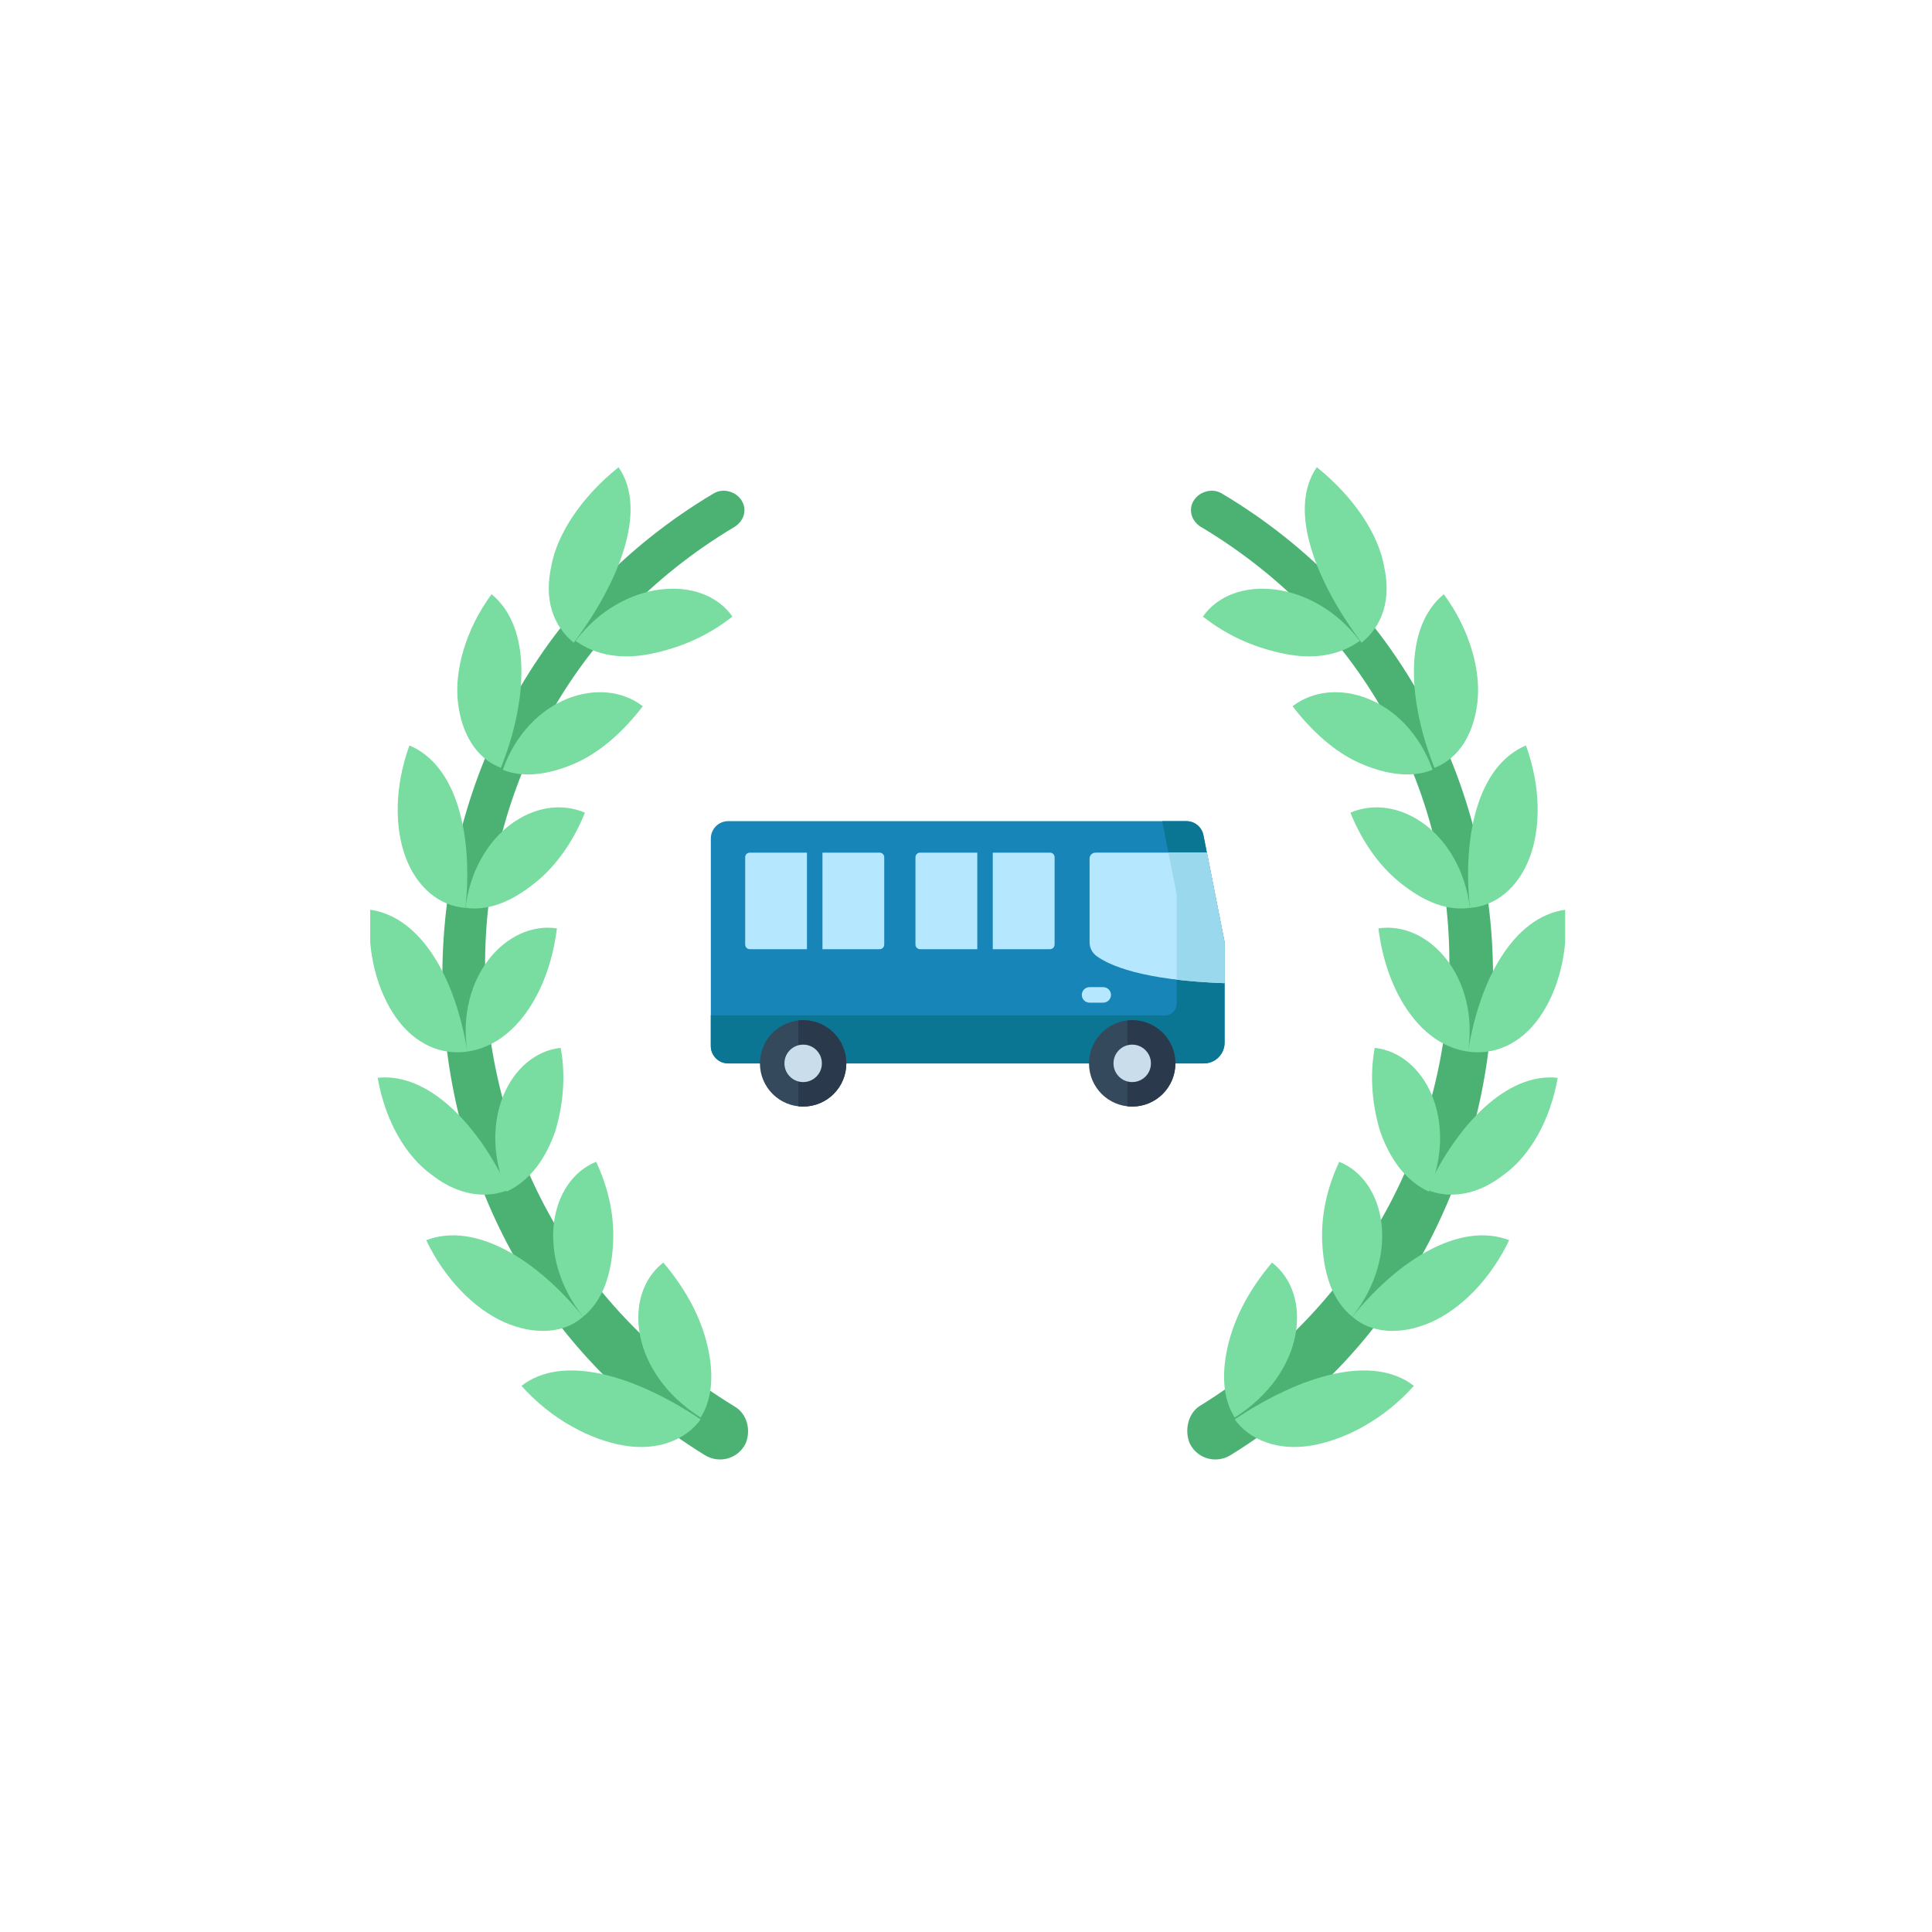 <?xml version="1.0" encoding="UTF-8"?>
<svg id="Layer_1" xmlns="http://www.w3.org/2000/svg" version="1.1" xmlns:xlink="http://www.w3.org/1999/xlink" viewBox="0 0 500 500" width="52" height="52">
  <!-- Generator: Adobe Illustrator 29.1.0, SVG Export Plug-In . SVG Version: 2.1.0 Build 142)  -->
  <defs>
    <style>
      .st0 {
        fill: #79dca0;
      }

      .st1 {
        fill: #2a3a4c;
      }

      .st2 {
        fill: none;
      }

      .st3 {
        fill: #0a7693;
      }

      .st4 {
        fill: #caddea;
      }

      .st5 {
        fill: #b5e7fe;
      }

      .st6 {
        fill: #1785b8;
      }

      .st7 {
        fill: #35495d;
      }

      .st8 {
        fill: #4cb274;
      }

      .st9 {
        fill: #9ad8ed;
      }

      .st10 {
        clip-path: url(#clippath);
      }
    </style>
    <clipPath id="clippath">
      <rect class="st2" x="95.81" y="120.6" width="309.25" height="257.71"/>
    </clipPath>
  </defs>
  <g>
    <g class="st10">
      <path class="st8" d="M192.94,373.63c-1.94,3.87-6.77,5.32-10.63,2.9-91.32-56.53-90.36-193.76,2.42-248.85,2.42-1.45,5.8-.48,7.25,1.93,1.45,2.42.48,5.32-1.93,6.77-86.49,51.7-85.53,175.4,0,227.58,3.38,1.94,4.35,6.28,2.9,9.66h0ZM192.94,373.63"/>
      <path class="st0" d="M189.55,159.57c-6.76,5.32-14.01,8.22-21.26,9.66-7.25,1.45-14.01.48-19.33-3.38,12.08-15.95,32.86-17.39,40.59-6.28h0ZM160.08,120.92c-9.66,7.73-15.95,17.4-17.4,25.61-1.93,8.7.48,15.46,5.8,19.81,11.6-15.46,19.33-34.31,11.6-45.42h0ZM166.36,182.77c-4.83,6.28-10.63,11.6-16.91,14.5-6.28,2.9-13.53,4.35-19.33,1.94,6.76-18.85,25.61-24.64,36.24-16.43h0ZM127.22,153.78c-6.76,9.18-9.66,19.81-8.7,28.03s4.83,14.5,11.11,16.91c6.76-16.91,8.21-36.24-2.42-44.94h0ZM151.38,210.31c-2.9,7.25-7.25,13.53-12.56,17.88-5.31,4.35-11.6,7.73-18.36,6.76,2.42-19.33,18.36-29.96,30.92-24.64h0ZM151.38,210.31"/>
      <path class="st0" d="M105.96,192.92c-3.87,10.63-3.87,21.26-.97,28.99,2.9,7.73,8.7,12.56,15.47,13.05,1.93-18.36-1.94-36.72-14.5-42.04h0ZM144.13,240.27c-.97,7.73-3.38,14.98-7.25,20.77-3.87,5.8-9.18,10.15-15.95,11.11-2.9-19.33,10.15-33.82,23.19-31.89h0ZM95.81,235.44c-.97,11.11,1.93,21.26,6.76,28.02,4.83,6.77,11.6,9.66,18.36,8.7-2.9-18.36-11.6-34.79-25.13-36.72h0ZM145.1,271.19c1.45,7.73.48,15.46-1.45,21.74-2.42,6.76-6.28,12.56-12.56,15.46-7.73-18.36.97-35.76,14.01-37.21h0ZM145.1,271.19"/>
      <path class="st0" d="M97.74,278.93c1.94,11.11,7.25,20.29,14.02,25.13,6.76,5.31,14.01,6.28,19.81,3.87-7.73-16.91-20.77-30.44-33.82-28.99h0ZM154.28,300.67c3.38,7.25,4.83,14.5,4.35,21.74-.48,7.25-2.42,14.01-7.73,18.36-12.56-15.94-8.69-35.27,3.39-40.1h0ZM110.31,320.96c4.83,10.14,12.56,17.88,20.29,21.26,7.73,3.38,15.46,2.9,20.29-1.45-12.08-14.98-28.02-24.64-40.59-19.81h0ZM171.67,326.76c5.32,6.28,9.18,13.05,11.11,20.29,1.93,7.25,1.93,14.5-1.45,19.81-18.36-11.6-20.29-31.89-9.66-40.11h0ZM134.95,358.65c7.73,8.69,17.88,14.01,26.58,15.46,8.69,1.45,15.94-1.45,19.81-6.77-17.39-11.6-35.76-16.91-46.38-8.69h0ZM134.95,358.65"/>
      <path class="st8" d="M307.94,373.63c1.94,3.87,6.77,5.32,10.63,2.9,91.32-56.53,90.36-193.76-2.42-248.85-2.42-1.45-5.8-.48-7.25,1.93-1.45,2.42-.48,5.32,1.93,6.77,86.49,51.7,85.04,174.92-.48,227.58-2.9,1.94-3.86,6.28-2.42,9.66h0ZM307.94,373.63"/>
      <path class="st0" d="M311.32,159.57c6.76,5.32,14.01,8.22,21.26,9.66,7.25,1.45,14.01.48,19.33-3.38-12.08-15.95-32.86-17.39-40.59-6.28h0ZM340.79,120.92c9.66,7.73,15.95,17.4,17.4,25.61,1.93,8.7-.48,15.46-5.8,19.81-11.6-15.46-19.33-34.31-11.6-45.42h0ZM334.51,182.77c4.83,6.28,10.63,11.6,16.91,14.5,6.28,2.9,13.53,4.35,19.33,1.94-6.76-18.85-25.61-24.64-36.24-16.43h0ZM373.65,153.78c6.76,9.18,9.66,19.81,8.7,28.03-.97,8.21-4.83,14.5-11.11,16.91-6.76-16.91-8.21-36.24,2.42-44.94h0ZM349.49,210.31c2.9,7.25,7.25,13.53,12.56,17.88,5.31,4.35,11.6,7.73,18.36,6.76-2.42-19.33-18.36-29.96-30.92-24.64h0ZM349.49,210.31"/>
      <path class="st0" d="M394.91,192.92c3.87,10.63,3.87,21.26.97,28.99-2.9,7.73-8.7,12.56-15.47,13.05-1.93-18.36,1.94-36.72,14.5-42.04h0ZM356.74,240.27c.97,7.73,3.38,14.98,7.25,20.77,3.87,5.8,9.18,10.15,15.95,11.11,2.9-19.33-10.15-33.82-23.19-31.89h0ZM405.06,235.44c.97,11.11-1.93,21.26-6.76,28.02-4.83,6.77-11.6,9.66-18.36,8.7,2.9-18.36,11.6-34.79,25.13-36.72h0ZM355.78,271.19c-1.45,7.73-.48,15.46,1.45,21.74,2.42,6.76,6.28,12.56,12.56,15.46,7.73-18.36-.97-35.76-14.01-37.21h0ZM355.78,271.19"/>
    </g>
    <path class="st0" d="M403.13,278.93c-1.94,11.11-7.25,20.29-14.02,25.13-6.76,5.31-14.01,6.28-19.81,3.87,7.73-16.91,20.77-30.44,33.82-28.99h0ZM346.59,300.67c-3.38,7.25-4.83,14.5-4.35,21.74.48,7.25,2.42,14.01,7.73,18.36,12.56-15.94,8.69-35.27-3.39-40.1h0ZM346.59,300.67"/>
    <path class="st0" d="M390.57,320.96c-4.83,10.14-12.56,17.88-20.29,21.26-7.73,3.38-15.46,2.9-20.29-1.45,12.08-14.98,28.02-24.64,40.59-19.81h0ZM329.2,326.76c-5.32,6.28-9.18,13.05-11.11,20.29-1.93,7.25-1.93,14.5,1.45,19.81,18.36-11.6,20.29-31.89,9.66-40.11h0ZM365.92,358.65c-7.73,8.69-17.88,14.01-26.58,15.46-8.69,1.45-15.94-1.45-19.81-6.77,17.39-11.6,35.76-16.91,46.38-8.69h0ZM365.92,358.65"/>
  </g>
  <g>
    <path class="st6" d="M311.57,275.2h-123.1c-2.49,0-4.51-2.02-4.51-4.51v-53.67c0-2.49,2.02-4.51,4.51-4.51h118.57c2.15,0,3.99,1.52,4.41,3.62l5.39,27.29c.06.29.09.58.09.87v25.55c0,2.96-2.4,5.35-5.35,5.35h0ZM311.57,275.2"/>
    <path class="st3" d="M316.83,243.43l-5.39-27.29c-.42-2.1-2.26-3.62-4.41-3.62h-6.26l3.7,18.71c.03.14.04.28.04.42v28.13c0,1.66-1.35,3.01-3.01,3.01h-117.55v7.92c0,2.49,2.02,4.51,4.51,4.51h123.1c2.96,0,5.35-2.4,5.35-5.35v-25.55c0-.29-.03-.58-.09-.87h0ZM316.83,243.43"/>
    <path class="st7" d="M219.03,275.2c0,6.17-5,11.18-11.18,11.18s-11.18-5-11.18-11.18,5-11.18,11.18-11.18,11.18,5,11.18,11.18h0ZM219.03,275.2"/>
    <path class="st7" d="M304.19,275.2c0,6.17-5,11.18-11.18,11.18s-11.18-5-11.18-11.18,5-11.18,11.18-11.18,11.18,5,11.18,11.18h0ZM304.19,275.2"/>
    <path class="st1" d="M291.77,286.31c.41.04.82.07,1.24.07,6.17,0,11.18-5,11.18-11.18s-5-11.18-11.18-11.18c-.42,0-.84.03-1.25.07v22.21ZM206.61,286.31c.41.04.82.07,1.24.07,6.17,0,11.18-5,11.18-11.18s-5-11.18-11.18-11.18c-.42,0-.84.03-1.25.07v22.21ZM206.61,286.31"/>
    <path class="st4" d="M297.86,275.2c0,2.68-2.17,4.84-4.85,4.84s-4.84-2.17-4.84-4.84,2.17-4.85,4.84-4.85,4.85,2.17,4.85,4.85h0ZM297.86,275.2"/>
    <path class="st5" d="M316.92,244.3c0-.29-.03-.58-.09-.87l-4.5-22.77h-28.81c-.85,0-1.54.69-1.54,1.54v21.66c0,1.4.66,2.72,1.79,3.55,3.19,2.35,11.69,6.29,33.15,7.03v-10.14ZM316.92,244.3"/>
    <path class="st9" d="M315.42,236.26l-3.08-15.6h-9.95l2.09,10.57c.03.14.04.28.04.42v21.89c3.56.42,7.67.75,12.41.91v-10.14c0-.29-.03-.58-.09-.87l-1.42-7.17ZM315.42,236.26"/>
    <path class="st4" d="M212.7,275.2c0,2.68-2.17,4.84-4.84,4.84s-4.85-2.17-4.85-4.84,2.17-4.85,4.85-4.85,4.84,2.17,4.84,4.85h0ZM212.7,275.2"/>
    <path class="st5" d="M281.98,259.49h3.53c1.11,0,2.01-.9,2.01-2.01s-.9-2.01-2.01-2.01h-3.53c-1.11,0-2.01.9-2.01,2.01s.9,2.01,2.01,2.01h0ZM208.84,220.66h-14.8c-.66,0-1.19.54-1.19,1.19v22.6c0,.66.53,1.2,1.19,1.2h14.8v-24.99ZM227.65,220.66h-14.8v24.99h14.8c.66,0,1.19-.54,1.19-1.2v-22.6c0-.66-.54-1.19-1.19-1.19h0ZM271.73,220.66h-14.8v24.99h14.8c.66,0,1.2-.54,1.2-1.2v-22.6c0-.66-.54-1.19-1.2-1.19h0ZM252.92,220.66h-14.8c-.66,0-1.2.54-1.2,1.19v22.6c0,.66.54,1.2,1.2,1.2h14.8v-24.99ZM252.92,220.66"/>
  </g>
</svg>
